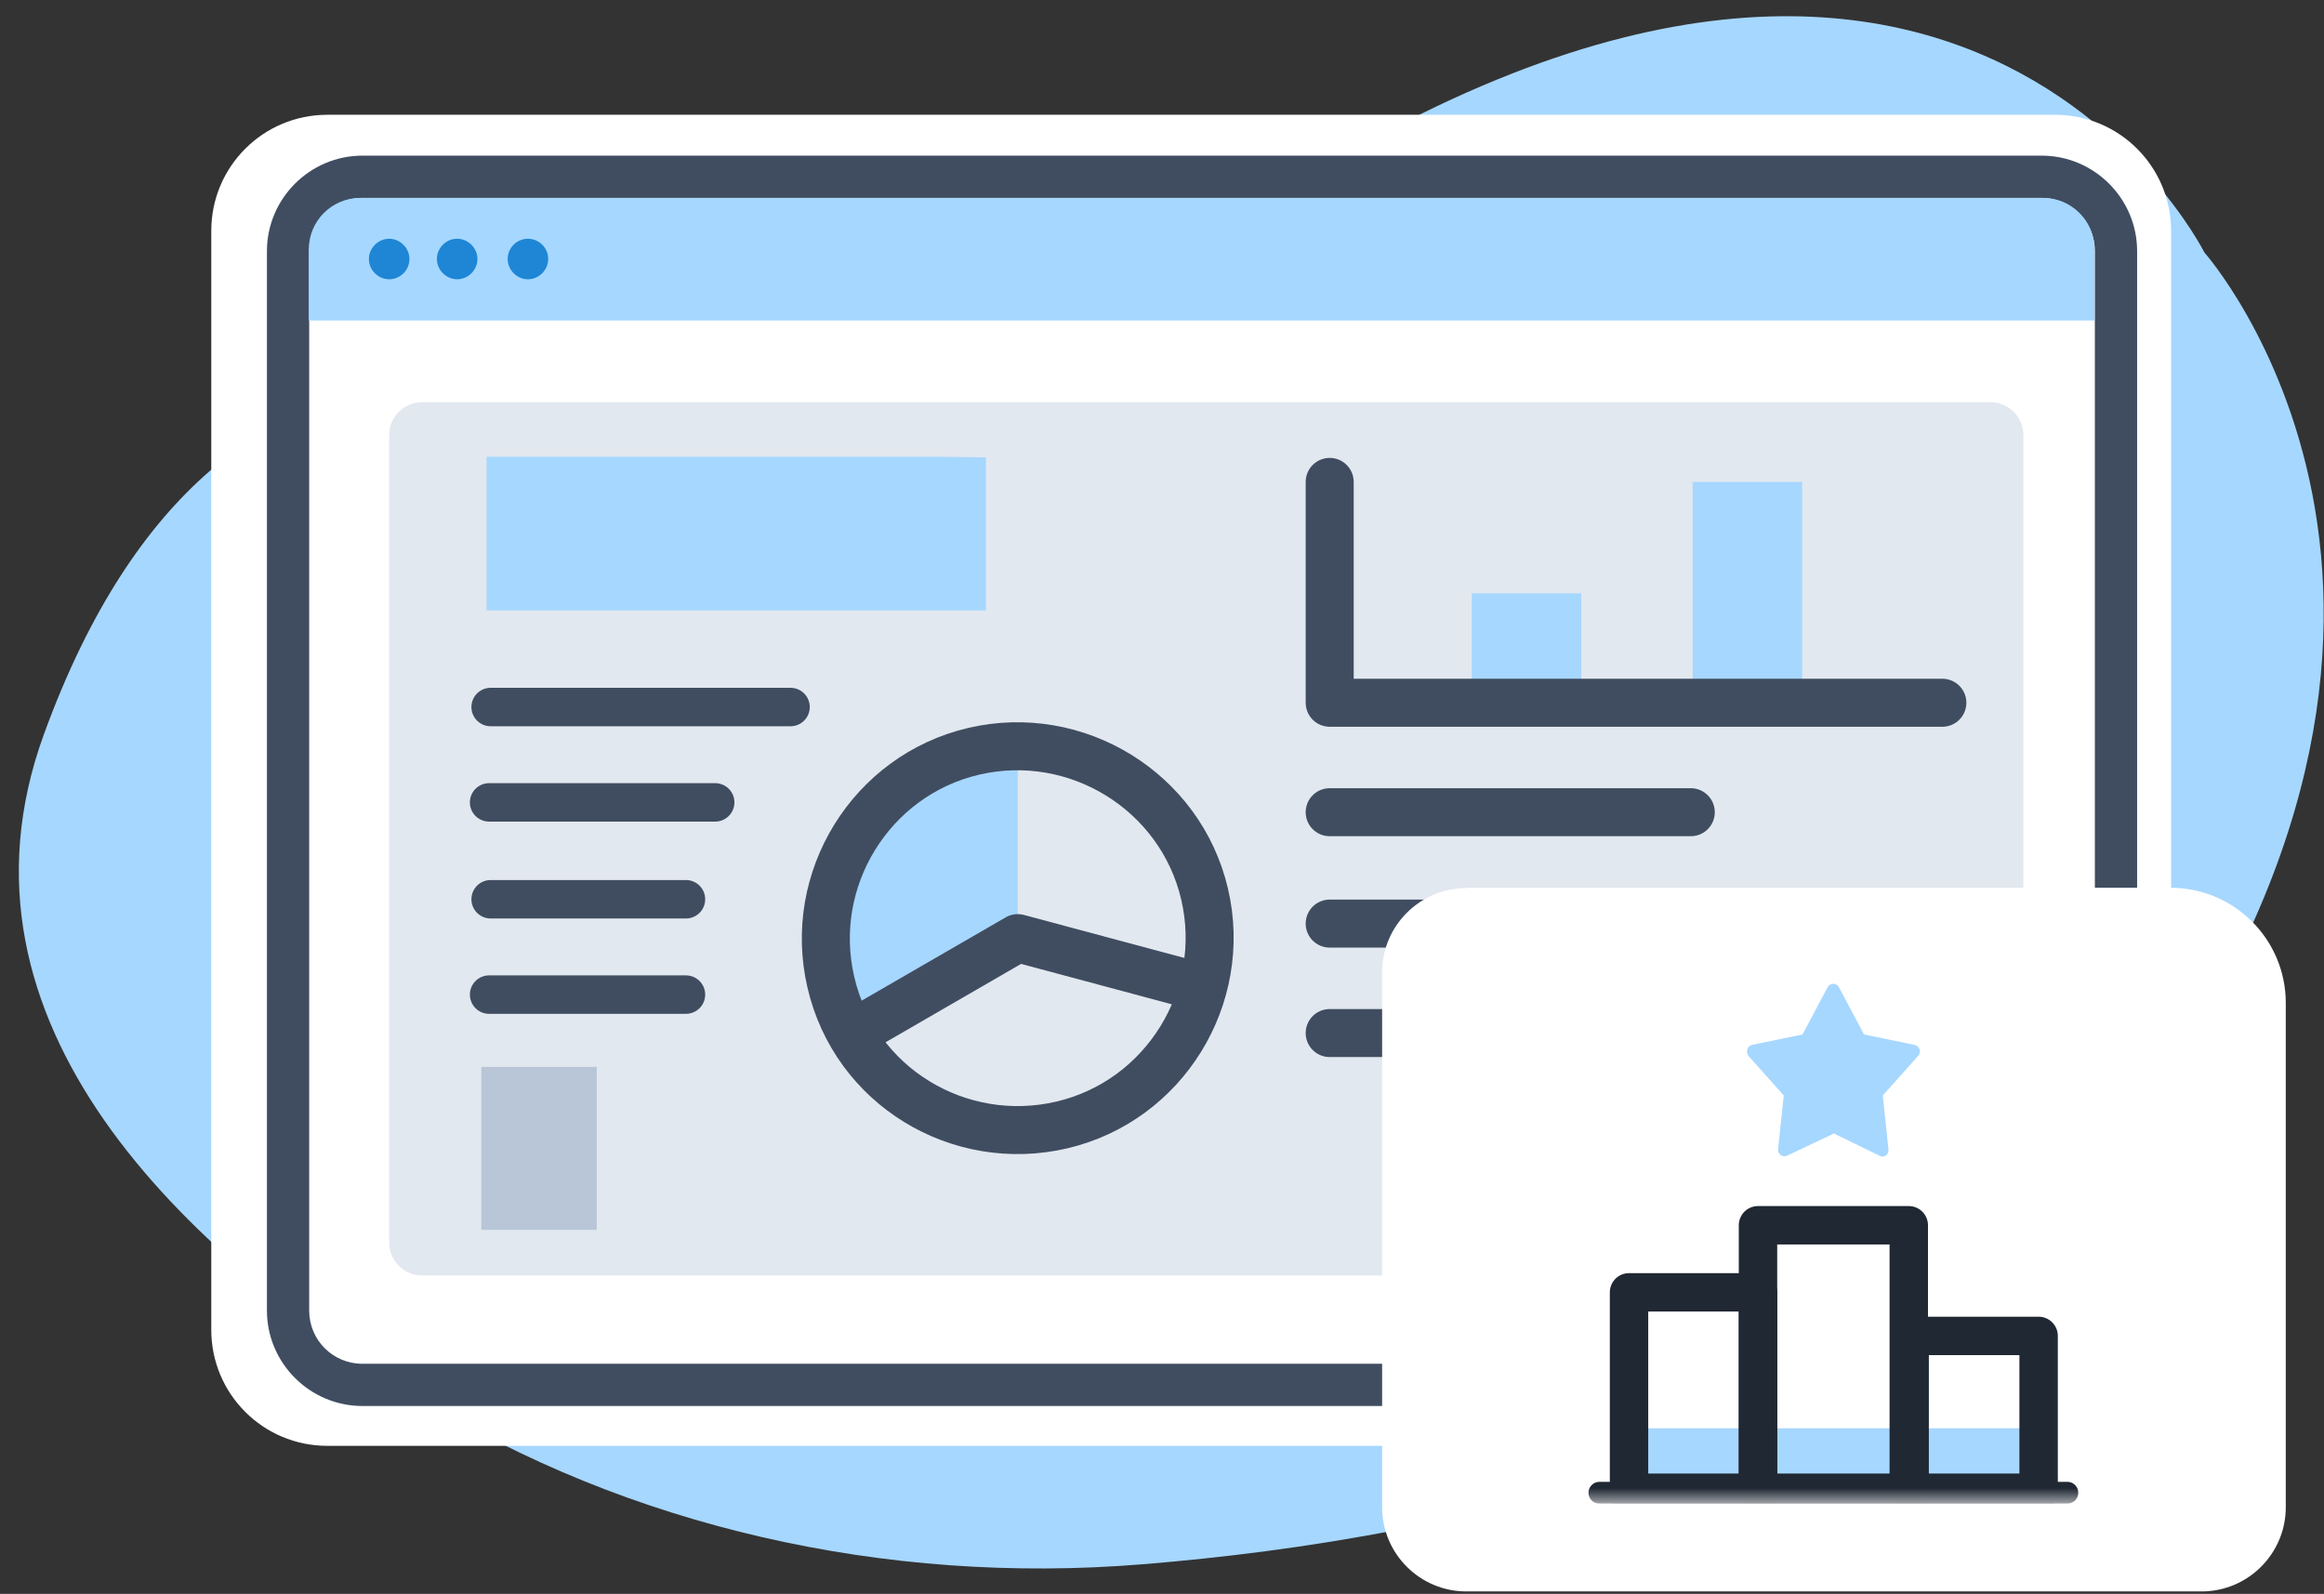 <?xml version="1.0" encoding="UTF-8"?> <svg xmlns="http://www.w3.org/2000/svg" width="121" height="83" viewBox="0 0 121 83" fill="none"><rect x="0" y="0" width="121" height="83" fill="#333333" stroke="none"/><g clip-path="url(#clip0_93_1023)"><g clip-path="url(#clip1_93_1023)"><g clip-path="url(#clip2_93_1023)"><path fill-rule="evenodd" clip-rule="evenodd" d="M31.601 21.893C31.601 21.893 11.894 11.771 2.273 38.273C-3.181 53.313 9.641 65.241 21.765 72.751C32.692 79.511 46.086 82.551 59.462 81.46C76.039 80.119 98.929 75.166 110.911 58.857C131.047 31.46 114.773 13.148 114.773 13.148C114.773 13.148 99.931 -16.591 57.745 16.403C57.745 16.403 45.728 26.274 31.601 21.893Z" fill="#A6D7FF"></path><path fill-rule="evenodd" clip-rule="evenodd" d="M106.995 75.291H17.044C13.7 75.291 11 72.591 11 69.246V12.022C11 8.678 13.7 5.977 17.044 5.977H106.995C110.339 5.977 113.039 8.678 113.039 12.022V69.246C113.039 72.591 110.339 75.291 106.995 75.291Z" fill="white"></path><path d="M106.299 73.216H18.87C16.134 73.216 13.898 70.981 13.898 68.245V13.077C13.898 10.341 16.134 8.105 18.87 8.105H106.299C109.035 8.105 111.27 10.341 111.27 13.077V68.245C111.27 70.981 109.035 73.216 106.299 73.216ZM18.87 10.305C17.332 10.305 16.098 11.539 16.098 13.077V68.245C16.098 69.783 17.332 71.017 18.87 71.017H106.299C107.836 71.017 109.07 69.783 109.07 68.245V13.077C109.07 11.539 107.836 10.305 106.299 10.305H18.87Z" fill="#404D61"></path><path fill-rule="evenodd" clip-rule="evenodd" d="M106.386 10.305H18.761C17.276 10.305 16.078 11.503 16.078 12.987V16.689H109.05V12.987C109.05 11.503 107.852 10.305 106.368 10.305H106.386Z" fill="#A6D7FF"></path><path fill-rule="evenodd" clip-rule="evenodd" d="M21.317 13.488C21.317 14.078 20.834 14.543 20.262 14.543C19.69 14.543 19.207 14.06 19.207 13.488C19.207 12.916 19.69 12.433 20.262 12.433C20.834 12.433 21.317 12.916 21.317 13.488ZM23.803 12.433C23.213 12.433 22.748 12.916 22.748 13.488C22.748 14.06 23.231 14.543 23.803 14.543C24.375 14.543 24.858 14.06 24.858 13.488C24.858 12.916 24.375 12.433 23.803 12.433ZM27.487 12.433C26.897 12.433 26.432 12.916 26.432 13.488C26.432 14.06 26.915 14.543 27.487 14.543C28.059 14.543 28.542 14.06 28.542 13.488C28.542 12.898 28.059 12.433 27.487 12.433Z" fill="#1E86D5"></path><path opacity="0.4" d="M103.631 20.945H21.979C21.03 20.945 20.262 21.714 20.262 22.662V64.704C20.262 65.652 21.03 66.421 21.979 66.421H103.631C104.579 66.421 105.348 65.652 105.348 64.704V22.662C105.348 21.714 104.579 20.945 103.631 20.945Z" fill="#B8C6D7"></path><path d="M51.332 23.815L48.852 23.785H25.332V31.785H51.332V23.815Z" fill="#A6D7FF"></path><path d="M31.069 55.557H25.062V64.045H31.069V55.557Z" fill="#B8C6D7"></path><path d="M37.237 41.783H25.465M25.545 36.818H41.16M35.715 51.793H25.465M25.545 46.828H35.715" stroke="#404D61" stroke-width="2.002" stroke-linecap="round" stroke-linejoin="round"></path></g></g></g><g clip-path="url(#clip3_93_1023)"><path d="M69.231 42.295H88.031M69.231 48.095H76.63M69.231 53.795H84.031" stroke="#404D61" stroke-width="2.5" stroke-linecap="round" stroke-linejoin="round"></path><path fill-rule="evenodd" clip-rule="evenodd" d="M82.329 36.595H76.629V30.895H82.329V36.595ZM93.829 36.595H88.129V25.095H93.829V36.595Z" fill="#A6D7FF"></path><path d="M69.231 25.095V36.595H101.13" stroke="#404D61" stroke-width="2.5" stroke-linecap="round" stroke-linejoin="round"></path></g><path fill-rule="evenodd" clip-rule="evenodd" d="M42.98 48.852C42.98 50.659 43.467 52.397 44.301 53.856L52.988 48.852V38.845C47.498 38.914 42.98 43.362 42.98 48.852Z" fill="#A6D7FF"></path><path d="M55.282 58.582C60.633 57.331 63.969 51.911 62.718 46.559C61.467 41.208 56.046 37.872 50.695 39.123C45.344 40.374 42.008 45.795 43.259 51.146C44.51 56.567 49.931 59.833 55.282 58.582Z" stroke="#404D61" stroke-width="2.5" stroke-linecap="round" stroke-linejoin="round"></path><path d="M44.578 53.717L52.987 48.852L62.578 51.424" stroke="#404D61" stroke-width="2.5" stroke-linecap="round" stroke-linejoin="round"></path><path d="M76.342 46.23H113.01C116.324 46.23 119.01 48.916 119.01 52.23V78.49C119.01 80.905 117.043 82.872 114.629 82.872H76.342C73.928 82.872 71.961 80.905 71.961 78.49V50.629C71.961 48.215 73.928 46.248 76.342 46.248V46.23Z" fill="white"></path><g clip-path="url(#clip4_93_1023)"><mask id="mask0_93_1023" style="mask-type:luminance" maskUnits="userSpaceOnUse" x="80" y="49" width="30" height="30"><path d="M109.999 49.239H80.961V78.277H109.999V49.239Z" fill="white"></path></mask><g mask="url(#mask0_93_1023)"><path d="M84.816 74.375H106.096V77.733H84.816V74.375Z" fill="#A6D7FF"></path><path d="M83.273 77.733H107.638" stroke="#202833" stroke-width="1.134" stroke-linecap="round" stroke-linejoin="round"></path><path d="M99.426 77.733H91.531V63.804H99.381V77.733H99.426Z" stroke="#202833" stroke-width="2" stroke-linecap="round" stroke-linejoin="round"></path><path d="M91.531 77.733H84.816V67.297H91.531V77.733Z" stroke="#202833" stroke-width="2" stroke-linecap="round" stroke-linejoin="round"></path><path d="M106.141 77.733H99.426V69.566H106.141V77.733Z" stroke="#202833" stroke-width="2" stroke-linecap="round" stroke-linejoin="round"></path></g><path d="M93.034 60.187L95.482 59.025L97.866 60.187C98.094 60.323 98.356 60.118 98.323 59.845L98.029 57.044L99.858 54.995C100.053 54.79 99.956 54.483 99.694 54.415L97.05 53.868L95.744 51.409C95.613 51.17 95.287 51.17 95.156 51.409L93.85 53.868L91.205 54.415C90.977 54.483 90.879 54.79 91.042 54.995L92.87 57.044L92.577 59.845C92.544 60.084 92.805 60.289 93.034 60.187Z" fill="#A6D7FF"></path></g><defs><clipPath id="clip0_93_1023"><rect width="120" height="80.83" fill="white" transform="translate(0.98 0.845)"></rect></clipPath><clipPath id="clip1_93_1023"><rect width="120" height="80.83" fill="white" transform="translate(0.98 0.845)"></rect></clipPath><clipPath id="clip2_93_1023"><rect width="119.993" height="80.83" fill="white" transform="translate(0.984 0.845)"></rect></clipPath><clipPath id="clip3_93_1023"><rect width="34.4" height="31.2" fill="white" transform="translate(67.981 23.845)"></rect></clipPath><clipPath id="clip4_93_1023"><rect width="29.038" height="29.07" fill="white" transform="translate(80.961 49.23)"></rect></clipPath></defs></svg> 